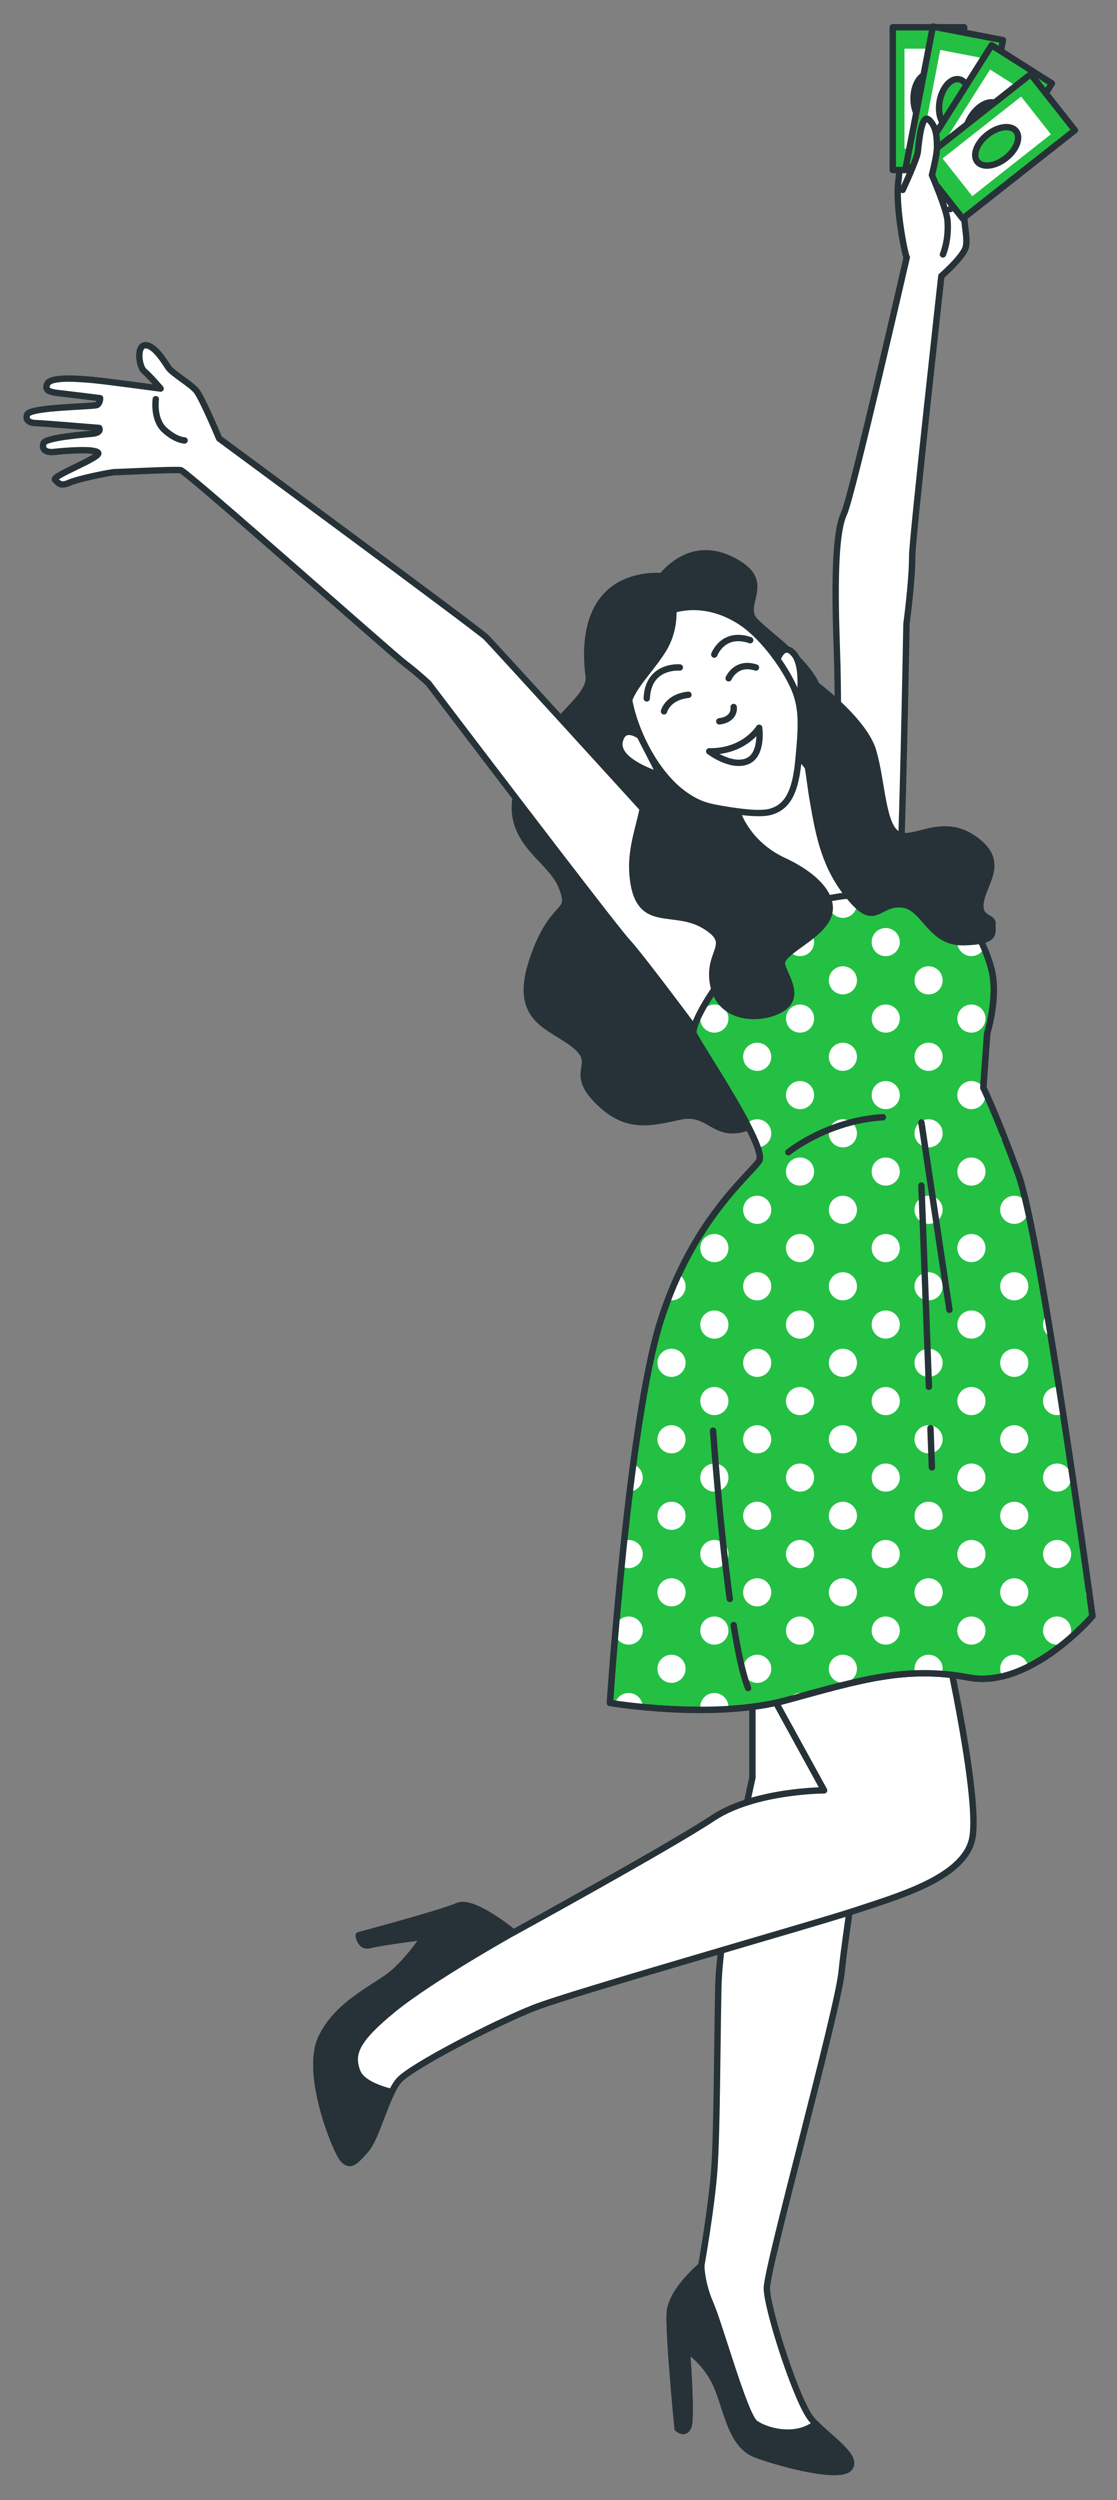 <?xml version="1.0" encoding="utf-8"?>
<svg xmlns="http://www.w3.org/2000/svg" fill="none" height="100%" overflow="visible" preserveAspectRatio="none" style="display: block;" viewBox="0 0 42 94" width="100%">
<rect x="0" y="0" width="42" height="94" fill="#808080" stroke="none"/>
<g id="Character_1">
<g id="Group">
<path d="M36.294 7.987C36.414 7.809 36.835 7.189 36.689 6.831C36.543 6.474 35.574 5.765 35.574 5.765C35.574 5.765 35.188 5.037 35.045 5.018C34.903 4.999 33.704 5.532 33.761 5.829C33.819 6.127 33.84 6.361 33.778 6.825C33.652 7.773 34.054 9.707 34.095 9.673C34.095 9.673 32.023 18.709 31.738 19.302C31.269 20.276 31.449 23.633 31.485 25.041C31.521 26.448 31.521 30.816 31.521 30.816C32.026 31.61 33.694 33.127 33.803 33.091C33.911 33.055 34.084 23.453 34.084 23.453C34.084 23.453 34.3 21.864 34.3 20.89C34.3 20.264 35.395 10.38 35.395 10.38C35.395 10.38 36.215 9.667 36.313 9.294C36.411 8.92 36.173 8.164 36.294 7.987Z" fill="white" id="Vector" stroke="#263238" stroke-linecap="round" stroke-linejoin="round" stroke-miterlimit="10" stroke-width="0.24"/>
<path d="M35.414 7.337C35.813 6.52 35.575 5.764 35.575 5.764" id="Vector_2" stroke="#263238" stroke-linecap="round" stroke-linejoin="round" stroke-miterlimit="10" stroke-width="0.24"/>
<path d="M36.319 6.346C36.319 6.346 36.328 7.362 35.73 7.862" id="Vector_3" stroke="#263238" stroke-linecap="round" stroke-linejoin="round" stroke-miterlimit="10" stroke-width="0.24"/>
<g id="Group_2">
<g id="Group_3">
<path d="M36.253 1.025H33.569V6.393H36.253V1.025Z" fill="#24C043" id="Vector_4" stroke="#263238" stroke-linecap="round" stroke-linejoin="round" stroke-miterlimit="10" stroke-width="0.24"/>
<path d="M35.814 1.83H34.009V5.59H35.814V1.83Z" fill="white" id="Vector_5"/>
<path d="M35.472 3.708C35.472 4.22 35.221 4.636 34.911 4.636C34.601 4.636 34.35 4.22 34.35 3.708C34.35 3.196 34.601 2.781 34.911 2.781C35.221 2.781 35.472 3.196 35.472 3.708Z" fill="#24C043" id="Vector_6" stroke="#263238" stroke-linecap="round" stroke-linejoin="round" stroke-miterlimit="10" stroke-width="0.24"/>
</g>
<g id="Group_4">
<path d="M37.712 1.508L35.077 1L34.062 6.271L36.697 6.778L37.712 1.508Z" fill="#24C043" id="Vector_7" stroke="#263238" stroke-linecap="round" stroke-linejoin="round" stroke-miterlimit="10" stroke-width="0.24"/>
<path d="M37.126 2.219L35.353 1.877L34.642 5.568L36.415 5.91L37.126 2.219Z" fill="white" id="Vector_8"/>
<path d="M36.438 3.997C36.341 4.5 36.016 4.86 35.712 4.802C35.407 4.743 35.239 4.288 35.336 3.785C35.433 3.282 35.758 2.922 36.062 2.981C36.367 3.04 36.535 3.495 36.438 3.997Z" fill="#24C043" id="Vector_9" stroke="#263238" stroke-linecap="round" stroke-linejoin="round" stroke-miterlimit="10" stroke-width="0.24"/>
</g>
<g id="Group_5">
<path d="M39.554 3.137L37.286 1.701L34.416 6.237L36.683 7.672L39.554 3.137Z" fill="#24C043" id="Vector_10" stroke="#263238" stroke-linecap="round" stroke-linejoin="round" stroke-miterlimit="10" stroke-width="0.24"/>
<path d="M38.752 3.581L37.227 2.615L35.216 5.792L36.742 6.757L38.752 3.581Z" fill="white" id="Vector_11"/>
<path d="M37.459 4.985C37.185 5.418 36.751 5.634 36.489 5.468C36.227 5.303 36.237 4.818 36.511 4.385C36.785 3.952 37.219 3.736 37.481 3.901C37.743 4.067 37.733 4.552 37.459 4.985Z" fill="#24C043" id="Vector_12" stroke="#263238" stroke-linecap="round" stroke-linejoin="round" stroke-miterlimit="10" stroke-width="0.24"/>
</g>
<g id="Group_6">
<path d="M40.416 4.897L38.755 2.789L34.538 6.111L36.2 8.219L40.416 4.897Z" fill="#24C043" id="Vector_13" stroke="#263238" stroke-linecap="round" stroke-linejoin="round" stroke-miterlimit="10" stroke-width="0.24"/>
<path d="M39.512 5.049L38.395 3.631L35.441 5.958L36.559 7.376L39.512 5.049Z" fill="white" id="Vector_14"/>
<path d="M37.823 5.944C37.421 6.261 36.94 6.32 36.748 6.077C36.556 5.833 36.726 5.379 37.129 5.062C37.531 4.745 38.012 4.686 38.204 4.929C38.396 5.173 38.226 5.627 37.823 5.944Z" fill="#24C043" id="Vector_15" stroke="#263238" stroke-linecap="round" stroke-linejoin="round" stroke-miterlimit="10" stroke-width="0.24"/>
</g>
</g>
<g id="Vector_16">
<path d="M33.941 7.141C33.941 7.141 34.471 6.006 34.509 5.721C34.547 5.436 34.633 4.226 34.934 4.507C35.234 4.789 35.223 5.215 35.232 5.506C35.242 5.797 35.041 6.583 35.041 6.583C35.041 6.583 35.588 7.843 35.626 8.283C35.664 8.723 35.601 9.198 35.455 9.565" fill="white"/>
<path d="M33.941 7.141C33.941 7.141 34.471 6.006 34.509 5.721C34.547 5.436 34.633 4.226 34.934 4.507C35.234 4.789 35.223 5.215 35.232 5.506C35.242 5.797 35.041 6.583 35.041 6.583C35.041 6.583 35.588 7.843 35.626 8.283C35.664 8.723 35.601 9.198 35.455 9.565" stroke="#263238" stroke-linecap="round" stroke-linejoin="round" stroke-miterlimit="10" stroke-width="0.24"/>
</g>
<path d="M24.886 21.662C24.886 21.662 23.649 21.538 22.845 22.343C22.041 23.147 22.01 24.477 22.134 25.404C22.257 26.332 20.402 27.105 19.567 29.332C18.732 31.559 20.649 32.177 21.113 33.322C21.577 34.466 20.803 33.786 20.03 36.074C19.257 38.363 20.68 38.548 21.608 39.291C22.535 40.033 21.36 40.25 22.443 41.363C23.525 42.476 24.422 42.229 25.566 41.981C26.711 41.734 26.834 42.847 28.133 42.383C29.432 41.919 29.958 41.363 30.051 40.219C30.143 39.074 26.927 29.982 26.803 29.487C26.68 28.992 29.463 28.869 30.02 28.59C30.576 28.312 31.009 27.26 30.824 26.147C30.638 25.034 28.946 23.935 28.39 23.348C27.833 22.76 28.968 21.972 27.824 21.23C26.68 20.487 25.659 20.765 24.886 21.662Z" fill="#263238" id="Vector_17" stroke="#263238" stroke-linecap="round" stroke-linejoin="round" stroke-miterlimit="10" stroke-width="0.24"/>
<g id="Group_7">
<path d="M24.411 30.672C24.411 30.672 18.564 24.247 18.275 23.958C17.986 23.67 8.241 16.487 8.241 16.487C8.241 16.487 7.591 14.935 7.374 14.682C7.158 14.429 6.472 14.032 6.328 13.816C6.183 13.599 5.858 13.058 5.533 12.986C5.108 12.891 5.209 13.78 5.425 13.96C5.642 14.141 6.039 14.61 6.039 14.61C6.039 14.61 3.909 14.321 3.476 14.285C3.043 14.249 1.924 14.14 1.78 14.429C1.635 14.718 1.96 14.754 2.285 14.79C2.61 14.826 3.765 14.971 3.765 14.971C3.765 14.971 3.765 15.151 3.657 15.224C3.548 15.296 1.13 15.296 1.022 15.585C0.913 15.873 1.238 15.909 1.383 15.909C1.527 15.909 3.729 16.09 3.729 16.09C3.729 16.09 3.837 16.27 3.476 16.306C3.115 16.343 1.708 16.451 1.635 16.667C1.563 16.884 1.708 17.028 2.032 16.992C2.357 16.956 3.584 16.848 3.693 17.028C3.801 17.209 1.924 17.895 2.068 18.039C2.213 18.183 2.285 18.292 2.61 18.147C2.935 18.003 4.162 17.75 4.342 17.75C4.523 17.75 6.58 17.642 6.797 17.678C7.013 17.714 14.774 24.608 15.207 24.933C15.64 25.258 16.109 25.691 16.109 25.691C16.109 25.691 23.04 34.823 23.581 35.401C24.122 35.978 26.685 39.443 26.685 39.443C26.685 39.443 27.335 37.35 28.346 36.231C29.356 35.112 30.584 34.318 32.929 34.318C35.276 34.318 35.637 34.318 35.637 34.318C35.637 34.318 32.136 31.394 31.45 30.311C30.764 29.228 29.825 28.182 29.825 28.182C29.825 28.182 28.634 30.492 24.411 30.672Z" fill="white" id="Vector_18" stroke="#263238" stroke-linecap="round" stroke-linejoin="round" stroke-miterlimit="10" stroke-width="0.24"/>
<path d="M5.858 15.008C5.858 15.008 5.75 15.766 6.183 16.163C6.616 16.56 6.941 16.56 6.941 16.56" id="Vector_19" stroke="#263238" stroke-linecap="round" stroke-linejoin="round" stroke-miterlimit="10" stroke-width="0.24"/>
</g>
<g id="Group_8">
<path d="M28.291 61.912V66.843C28.291 66.843 27.058 72.268 27.009 74.734C26.96 77.2 26.96 80.109 26.861 81.539C26.763 82.969 26.368 85.189 26.368 85.189C26.368 85.189 25.234 86.126 25.185 86.964C25.135 87.802 25.48 91.304 25.48 91.304C25.48 91.304 25.727 91.55 25.875 91.255C26.023 90.959 25.826 88.345 25.826 88.345C25.826 88.345 26.566 88.789 26.96 89.726C27.355 90.663 27.503 91.945 28.439 92.29C29.376 92.635 31.596 93.227 31.941 92.784C32.286 92.34 31.053 91.6 30.511 90.959C29.968 90.318 28.834 86.817 28.834 86.027C28.834 85.238 31.497 75.622 31.645 74.142C31.793 72.663 32.335 69.408 32.335 68.964C32.335 68.521 33.568 62.405 33.568 62.405C33.568 62.405 30.313 61.074 28.291 61.912Z" fill="white" id="Vector_20" stroke="#263238" stroke-linecap="round" stroke-linejoin="round" stroke-miterlimit="10" stroke-width="0.24"/>
<path d="M25.185 86.965C25.135 87.804 25.48 91.305 25.48 91.305C25.48 91.305 25.727 91.551 25.875 91.256C26.023 90.96 25.826 88.346 25.826 88.346C25.826 88.346 26.566 88.79 26.96 89.727C27.355 90.664 27.503 91.946 28.439 92.291C29.376 92.636 31.596 93.228 31.941 92.785C32.256 92.379 31.256 91.727 30.667 91.128C29.876 91.737 28.755 91.381 28.39 91.108C27.996 90.812 27.059 87.409 26.714 86.62C26.369 85.831 26.369 85.19 26.369 85.19C26.369 85.19 25.234 86.127 25.185 86.965Z" fill="#263238" id="Vector_21" stroke="#263238" stroke-linecap="round" stroke-linejoin="round" stroke-miterlimit="10" stroke-width="0.24"/>
</g>
<g id="Group_9">
<path d="M28.63 63.02L30.987 67.315C30.987 67.315 28.368 67.315 26.796 68.363C25.225 69.411 19.305 72.659 19.305 72.659C19.305 72.659 17.786 71.401 17.209 71.664C16.633 71.926 13.49 72.764 13.49 72.764C13.49 72.764 13.542 73.235 13.909 73.13C14.276 73.026 15.952 72.816 15.952 72.816C15.952 72.816 15.48 73.549 14.852 74.126C14.223 74.702 12.704 75.278 12.075 76.641C11.447 78.002 12.652 80.936 12.913 81.198C13.175 81.46 13.332 81.303 13.752 80.831C14.171 80.36 14.537 78.736 15.009 78.212C15.481 77.688 18.624 76.064 20.091 75.488C21.558 74.912 30.62 72.344 32.192 71.82C33.764 71.297 36.173 70.616 36.54 69.201C36.907 67.787 35.545 61.762 35.545 61.762C35.545 61.762 30.987 61.448 28.63 63.02Z" fill="white" id="Vector_22" stroke="#263238" stroke-linecap="round" stroke-linejoin="round" stroke-miterlimit="10" stroke-width="0.24"/>
<path d="M17.208 71.663C16.632 71.925 13.489 72.763 13.489 72.763C13.489 72.763 13.541 73.235 13.908 73.13C14.274 73.025 15.951 72.815 15.951 72.815C15.951 72.815 15.479 73.549 14.851 74.125C14.222 74.701 12.703 75.278 12.074 76.64C11.445 78.002 12.65 80.936 12.912 81.197C13.174 81.459 13.331 81.302 13.75 80.831C14.083 80.457 14.382 79.359 14.727 78.659C14.225 78.531 13.589 78.295 13.436 77.897C13.174 77.216 13.384 76.692 14.798 75.539C16.213 74.387 19.303 72.658 19.303 72.658C19.303 72.658 17.784 71.401 17.208 71.663Z" fill="#263238" id="Vector_23" stroke="#263238" stroke-linecap="round" stroke-linejoin="round" stroke-miterlimit="10" stroke-width="0.24"/>
</g>
<path d="M36.385 34.52C36.385 34.52 36.092 33.604 34.479 33.64C32.867 33.677 31.51 33.42 29.788 34.263C28.065 35.106 25.866 38.405 26.086 38.882C26.306 39.358 28.872 43.134 28.542 43.647C28.212 44.16 26.049 45.846 24.84 49.658C23.63 53.47 22.934 64.026 22.934 64.026C22.934 64.026 26.819 64.686 29.605 63.916C32.39 63.147 34.113 62.633 36.422 63.073C38.731 63.513 41.077 60.764 41.077 60.764C41.077 60.764 39.135 46.469 38.292 44.16C37.449 41.85 36.972 40.898 36.972 40.898L37.119 38.845C37.119 38.845 37.559 37.452 37.266 36.389C36.972 35.326 36.385 34.52 36.385 34.52Z" fill="#24C043" id="Vector_24" stroke="#263238" stroke-linecap="round" stroke-linejoin="round" stroke-miterlimit="10" stroke-width="0.24"/>
<g id="Group_10">
<path d="M30.082 55.026C29.79 55.026 29.553 55.262 29.553 55.555C29.553 55.847 29.79 56.084 30.082 56.084C30.375 56.084 30.611 55.847 30.611 55.555C30.611 55.262 30.375 55.026 30.082 55.026Z" fill="white" id="Vector_25"/>
<path d="M31.693 40.263C31.986 40.263 32.222 40.026 32.222 39.734C32.222 39.442 31.986 39.205 31.693 39.205C31.401 39.205 31.164 39.442 31.164 39.734C31.164 40.026 31.401 40.263 31.693 40.263Z" fill="white" id="Vector_26"/>
<path d="M28.471 50.711C28.178 50.711 27.942 50.948 27.942 51.24C27.942 51.533 28.178 51.77 28.471 51.77C28.763 51.77 29 51.533 29 51.24C29 50.948 28.763 50.711 28.471 50.711Z" fill="white" id="Vector_27"/>
<path d="M30.082 60.777C29.79 60.777 29.553 61.014 29.553 61.307C29.553 61.599 29.79 61.836 30.082 61.836C30.375 61.836 30.611 61.599 30.611 61.307C30.611 61.014 30.375 60.777 30.082 60.777Z" fill="white" id="Vector_28"/>
<path d="M31.693 42.082C31.401 42.082 31.163 42.319 31.163 42.611C31.163 42.903 31.4 43.14 31.693 43.14C31.985 43.14 32.222 42.904 32.222 42.611C32.222 42.319 31.985 42.082 31.693 42.082Z" fill="white" id="Vector_29"/>
<path d="M31.693 37.388C31.986 37.388 32.222 37.151 32.222 36.859C32.222 36.567 31.986 36.33 31.693 36.33C31.401 36.33 31.164 36.567 31.164 36.859C31.164 37.151 31.401 37.388 31.693 37.388Z" fill="white" id="Vector_30"/>
<path d="M31.693 54.644C31.986 54.644 32.222 54.407 32.222 54.115C32.222 53.823 31.986 53.586 31.693 53.586C31.401 53.586 31.164 53.823 31.164 54.115C31.164 54.407 31.401 54.644 31.693 54.644Z" fill="white" id="Vector_31"/>
<path d="M31.693 46.017C31.986 46.017 32.222 45.781 32.222 45.488C32.222 45.196 31.986 44.959 31.693 44.959C31.401 44.959 31.164 45.196 31.164 45.488C31.164 45.781 31.401 46.017 31.693 46.017Z" fill="white" id="Vector_32"/>
<path d="M31.693 57.521C31.986 57.521 32.222 57.285 32.222 56.992C32.222 56.7 31.986 56.463 31.693 56.463C31.401 56.463 31.164 56.7 31.164 56.992C31.164 57.285 31.401 57.521 31.693 57.521Z" fill="white" id="Vector_33"/>
<path d="M31.693 48.892C31.986 48.892 32.222 48.655 32.222 48.363C32.222 48.071 31.986 47.834 31.693 47.834C31.401 47.834 31.164 48.071 31.164 48.363C31.164 48.655 31.401 48.892 31.693 48.892Z" fill="white" id="Vector_34"/>
<path d="M31.693 51.769C31.986 51.769 32.222 51.532 32.222 51.24C32.222 50.948 31.986 50.711 31.693 50.711C31.401 50.711 31.164 50.948 31.164 51.24C31.164 51.532 31.401 51.769 31.693 51.769Z" fill="white" id="Vector_35"/>
<path d="M30.082 52.149C29.79 52.149 29.553 52.386 29.553 52.678C29.553 52.97 29.79 53.207 30.082 53.207C30.375 53.207 30.611 52.97 30.611 52.678C30.611 52.386 30.375 52.149 30.082 52.149Z" fill="white" id="Vector_36"/>
<path d="M28.471 59.34C28.178 59.34 27.942 59.577 27.942 59.869C27.942 60.162 28.178 60.398 28.471 60.398C28.763 60.398 29 60.162 29 59.869C29 59.577 28.763 59.34 28.471 59.34Z" fill="white" id="Vector_37"/>
<path d="M31.693 63.273C31.986 63.273 32.222 63.036 32.222 62.744C32.222 62.452 31.986 62.215 31.693 62.215C31.401 62.215 31.164 62.452 31.164 62.744C31.164 63.036 31.401 63.273 31.693 63.273Z" fill="white" id="Vector_38"/>
<path d="M30.082 34.891C29.79 34.891 29.553 35.127 29.553 35.42C29.553 35.712 29.79 35.949 30.082 35.949C30.375 35.949 30.611 35.712 30.611 35.42C30.611 35.127 30.375 34.891 30.082 34.891Z" fill="white" id="Vector_39"/>
<path d="M28.471 56.463C28.179 56.463 27.942 56.7 27.942 56.992C27.942 57.285 28.179 57.522 28.471 57.522C28.763 57.522 29 57.285 29 56.992C29 56.7 28.763 56.463 28.471 56.463Z" fill="white" id="Vector_40"/>
<path d="M28.471 53.586C28.178 53.586 27.942 53.823 27.942 54.115C27.942 54.408 28.178 54.645 28.471 54.645C28.763 54.645 29 54.408 29 54.115C29 53.823 28.763 53.586 28.471 53.586Z" fill="white" id="Vector_41"/>
<path d="M28.471 62.215C28.178 62.215 27.942 62.452 27.942 62.744C27.942 63.037 28.178 63.274 28.471 63.274C28.763 63.274 29 63.037 29 62.744C29 62.452 28.763 62.215 28.471 62.215Z" fill="white" id="Vector_42"/>
<path d="M30.082 46.396C29.79 46.396 29.553 46.633 29.553 46.926C29.553 47.218 29.79 47.455 30.082 47.455C30.375 47.455 30.611 47.218 30.611 46.926C30.611 46.633 30.375 46.396 30.082 46.396Z" fill="white" id="Vector_43"/>
<path d="M30.082 49.273C29.79 49.273 29.553 49.51 29.553 49.803C29.553 50.095 29.79 50.332 30.082 50.332C30.375 50.332 30.611 50.095 30.611 49.803C30.611 49.51 30.375 49.273 30.082 49.273Z" fill="white" id="Vector_44"/>
<path d="M30.082 40.645C29.79 40.645 29.553 40.882 29.553 41.174C29.553 41.466 29.79 41.703 30.082 41.703C30.375 41.703 30.611 41.466 30.611 41.174C30.611 40.882 30.375 40.645 30.082 40.645Z" fill="white" id="Vector_45"/>
<path d="M30.082 43.52C29.79 43.52 29.553 43.756 29.553 44.049C29.553 44.342 29.79 44.578 30.082 44.578C30.375 44.578 30.611 44.342 30.611 44.049C30.611 43.756 30.375 43.52 30.082 43.52Z" fill="white" id="Vector_46"/>
<path d="M30.082 37.768C29.79 37.768 29.553 38.005 29.553 38.297C29.553 38.589 29.79 38.826 30.082 38.826C30.375 38.826 30.611 38.589 30.611 38.297C30.611 38.005 30.375 37.768 30.082 37.768Z" fill="white" id="Vector_47"/>
<path d="M30.082 57.9C29.79 57.9 29.553 58.137 29.553 58.43C29.553 58.722 29.79 58.959 30.082 58.959C30.375 58.959 30.611 58.722 30.611 58.43C30.611 58.137 30.375 57.9 30.082 57.9Z" fill="white" id="Vector_48"/>
<path d="M25.249 51.769C25.541 51.769 25.778 51.532 25.778 51.24C25.778 50.948 25.541 50.711 25.249 50.711C24.957 50.711 24.72 50.948 24.72 51.24C24.72 51.532 24.957 51.769 25.249 51.769Z" fill="white" id="Vector_49"/>
<path d="M23.639 61.836C23.931 61.836 24.168 61.599 24.168 61.307C24.168 61.014 23.931 60.777 23.639 60.777C23.431 60.777 23.254 60.898 23.167 61.071C23.156 61.203 23.145 61.332 23.134 61.457C23.199 61.676 23.399 61.836 23.639 61.836Z" fill="white" id="Vector_50"/>
<path d="M24.168 52.677C24.168 52.677 24.168 52.676 24.168 52.676C24.159 52.729 24.15 52.783 24.141 52.836C24.157 52.786 24.168 52.733 24.168 52.677Z" fill="white" id="Vector_51"/>
<path d="M25.249 54.644C25.541 54.644 25.778 54.407 25.778 54.115C25.778 53.823 25.541 53.586 25.249 53.586C24.957 53.586 24.72 53.823 24.72 54.115C24.72 54.407 24.957 54.644 25.249 54.644Z" fill="white" id="Vector_52"/>
<path d="M24.168 58.43C24.168 58.137 23.931 57.9 23.638 57.9C23.579 57.9 23.523 57.912 23.47 57.93C23.435 58.254 23.402 58.572 23.371 58.884C23.45 58.931 23.54 58.959 23.638 58.959C23.93 58.959 24.168 58.722 24.168 58.43Z" fill="white" id="Vector_53"/>
<path d="M24.168 55.554C24.168 55.323 24.019 55.129 23.812 55.056C23.767 55.396 23.724 55.737 23.682 56.079C23.953 56.057 24.168 55.832 24.168 55.554Z" fill="white" id="Vector_54"/>
<path d="M25.249 57.521C25.541 57.521 25.778 57.285 25.778 56.992C25.778 56.7 25.541 56.463 25.249 56.463C24.957 56.463 24.72 56.7 24.72 56.992C24.72 57.285 24.957 57.521 25.249 57.521Z" fill="white" id="Vector_55"/>
<path d="M25.25 48.894C25.542 48.894 25.779 48.657 25.779 48.364C25.779 48.172 25.675 48.005 25.521 47.912C25.381 48.215 25.244 48.534 25.115 48.874C25.159 48.886 25.203 48.894 25.25 48.894Z" fill="white" id="Vector_56"/>
<path d="M25.249 63.273C25.541 63.273 25.778 63.036 25.778 62.744C25.778 62.452 25.541 62.215 25.249 62.215C24.957 62.215 24.72 62.452 24.72 62.744C24.72 63.036 24.957 63.273 25.249 63.273Z" fill="white" id="Vector_57"/>
<path d="M26.86 63.654C26.568 63.654 26.331 63.891 26.331 64.184C26.331 64.22 26.335 64.256 26.342 64.29C26.681 64.29 27.031 64.281 27.382 64.259C27.386 64.234 27.39 64.21 27.39 64.184C27.39 63.892 27.153 63.654 26.86 63.654Z" fill="white" id="Vector_58"/>
<path d="M23.638 63.654C23.39 63.654 23.183 63.826 23.126 64.057C23.333 64.087 23.698 64.136 24.167 64.182C24.166 63.89 23.93 63.654 23.638 63.654Z" fill="white" id="Vector_59"/>
<path d="M25.249 60.398C25.541 60.398 25.778 60.161 25.778 59.869C25.778 59.577 25.541 59.34 25.249 59.34C24.957 59.34 24.72 59.577 24.72 59.869C24.72 60.161 24.957 60.398 25.249 60.398Z" fill="white" id="Vector_60"/>
<path d="M33.304 41.703C33.596 41.703 33.833 41.466 33.833 41.174C33.833 40.882 33.596 40.645 33.304 40.645C33.011 40.645 32.775 40.882 32.775 41.174C32.775 41.466 33.011 41.703 33.304 41.703Z" fill="white" id="Vector_61"/>
<path d="M31.693 60.398C31.986 60.398 32.222 60.161 32.222 59.869C32.222 59.577 31.986 59.34 31.693 59.34C31.401 59.34 31.164 59.577 31.164 59.869C31.164 60.161 31.401 60.398 31.693 60.398Z" fill="white" id="Vector_62"/>
<path d="M33.304 44.578C33.596 44.578 33.833 44.341 33.833 44.049C33.833 43.757 33.596 43.52 33.304 43.52C33.011 43.52 32.775 43.757 32.775 44.049C32.775 44.341 33.011 44.578 33.304 44.578Z" fill="white" id="Vector_63"/>
<path d="M33.304 47.455C33.596 47.455 33.833 47.218 33.833 46.926C33.833 46.634 33.596 46.397 33.304 46.397C33.011 46.397 32.775 46.634 32.775 46.926C32.775 47.218 33.011 47.455 33.304 47.455Z" fill="white" id="Vector_64"/>
<path d="M33.304 37.768C33.012 37.768 32.775 38.005 32.775 38.297C32.775 38.589 33.012 38.826 33.304 38.826C33.597 38.826 33.834 38.589 33.834 38.297C33.834 38.005 33.596 37.768 33.304 37.768Z" fill="white" id="Vector_65"/>
<path d="M31.693 34.511C31.985 34.511 32.222 34.274 32.222 33.982C32.222 33.858 32.177 33.745 32.105 33.654C31.809 33.675 31.511 33.712 31.205 33.776C31.178 33.839 31.163 33.909 31.163 33.982C31.163 34.274 31.4 34.511 31.693 34.511Z" fill="white" id="Vector_66"/>
<path d="M33.304 35.95C33.596 35.95 33.833 35.712 33.833 35.42C33.833 35.128 33.596 34.891 33.304 34.891C33.011 34.891 32.775 35.128 32.775 35.42C32.775 35.712 33.011 35.95 33.304 35.95Z" fill="white" id="Vector_67"/>
<path d="M33.304 61.836C33.596 61.836 33.834 61.599 33.834 61.307C33.834 61.014 33.596 60.777 33.304 60.777C33.012 60.777 32.775 61.014 32.775 61.307C32.775 61.599 33.012 61.836 33.304 61.836Z" fill="white" id="Vector_68"/>
<path d="M33.304 58.959C33.596 58.959 33.833 58.722 33.833 58.43C33.833 58.138 33.596 57.9 33.304 57.9C33.011 57.9 32.775 58.138 32.775 58.43C32.775 58.722 33.011 58.959 33.304 58.959Z" fill="white" id="Vector_69"/>
<path d="M33.304 53.208C33.596 53.208 33.834 52.971 33.834 52.678C33.834 52.386 33.596 52.149 33.304 52.149C33.012 52.149 32.775 52.386 32.775 52.678C32.775 52.971 33.012 53.208 33.304 53.208Z" fill="white" id="Vector_70"/>
<path d="M33.304 56.084C33.596 56.084 33.833 55.847 33.833 55.555C33.833 55.263 33.596 55.026 33.304 55.026C33.011 55.026 32.775 55.263 32.775 55.555C32.775 55.847 33.011 56.084 33.304 56.084Z" fill="white" id="Vector_71"/>
<path d="M33.304 49.272C33.012 49.272 32.775 49.508 32.775 49.801C32.775 50.093 33.011 50.33 33.304 50.33C33.596 50.33 33.833 50.093 33.833 49.801C33.833 49.508 33.596 49.272 33.304 49.272Z" fill="white" id="Vector_72"/>
<path d="M27.39 38.297C27.39 38.005 27.153 37.768 26.86 37.768C26.568 37.768 26.331 38.005 26.331 38.297C26.331 38.589 26.568 38.826 26.86 38.826C27.153 38.826 27.39 38.589 27.39 38.297Z" fill="white" id="Vector_73"/>
<path d="M36.526 38.826C36.818 38.826 37.055 38.589 37.055 38.297C37.055 38.005 36.818 37.768 36.526 37.768C36.233 37.768 35.996 38.005 35.996 38.297C35.996 38.589 36.233 38.826 36.526 38.826Z" fill="white" id="Vector_74"/>
<path d="M36.525 44.578C36.818 44.578 37.055 44.341 37.055 44.049C37.055 43.757 36.818 43.52 36.525 43.52C36.233 43.52 35.996 43.757 35.996 44.049C35.996 44.341 36.233 44.578 36.525 44.578Z" fill="white" id="Vector_75"/>
<path d="M36.526 34.891C36.233 34.891 35.996 35.127 35.996 35.42C35.996 35.712 36.233 35.949 36.526 35.949C36.737 35.949 36.919 35.824 37.003 35.645C36.875 35.346 36.74 35.093 36.629 34.901C36.596 34.894 36.561 34.891 36.526 34.891Z" fill="white" id="Vector_76"/>
<path d="M36.526 47.455C36.818 47.455 37.055 47.218 37.055 46.926C37.055 46.633 36.818 46.396 36.526 46.396C36.233 46.396 35.996 46.633 35.996 46.926C35.996 47.218 36.233 47.455 36.526 47.455Z" fill="white" id="Vector_77"/>
<path d="M28.471 47.834C28.178 47.834 27.942 48.071 27.942 48.363C27.942 48.656 28.178 48.893 28.471 48.893C28.763 48.893 29 48.656 29 48.363C29 48.071 28.763 47.834 28.471 47.834Z" fill="white" id="Vector_78"/>
<path d="M34.915 56.463C34.623 56.463 34.386 56.7 34.386 56.992C34.386 57.285 34.623 57.522 34.915 57.522C35.208 57.522 35.444 57.285 35.444 56.992C35.444 56.7 35.208 56.463 34.915 56.463Z" fill="white" id="Vector_79"/>
<path d="M36.526 49.272C36.233 49.272 35.996 49.508 35.996 49.801C35.996 50.093 36.233 50.33 36.526 50.33C36.818 50.33 37.055 50.093 37.055 49.801C37.055 49.508 36.818 49.272 36.526 49.272Z" fill="white" id="Vector_80"/>
<path d="M36.526 61.836C36.818 61.836 37.055 61.599 37.055 61.307C37.055 61.014 36.818 60.778 36.526 60.778C36.233 60.778 35.996 61.014 35.996 61.307C35.996 61.599 36.233 61.836 36.526 61.836Z" fill="white" id="Vector_81"/>
<path d="M36.525 58.959C36.818 58.959 37.055 58.722 37.055 58.43C37.055 58.137 36.818 57.9 36.525 57.9C36.233 57.9 35.996 58.137 35.996 58.43C35.996 58.722 36.233 58.959 36.525 58.959Z" fill="white" id="Vector_82"/>
<path d="M36.525 53.207C36.818 53.207 37.055 52.97 37.055 52.678C37.055 52.385 36.818 52.148 36.525 52.148C36.233 52.148 35.996 52.385 35.996 52.678C35.996 52.97 36.233 53.207 36.525 53.207Z" fill="white" id="Vector_83"/>
<path d="M34.915 59.34C34.623 59.34 34.386 59.577 34.386 59.869C34.386 60.162 34.623 60.398 34.915 60.398C35.208 60.398 35.444 60.162 35.444 59.869C35.445 59.577 35.208 59.34 34.915 59.34Z" fill="white" id="Vector_84"/>
<path d="M36.525 56.084C36.818 56.084 37.055 55.847 37.055 55.555C37.055 55.262 36.818 55.026 36.525 55.026C36.233 55.026 35.996 55.262 35.996 55.555C35.996 55.847 36.233 56.084 36.525 56.084Z" fill="white" id="Vector_85"/>
<path d="M39.748 52.149C39.456 52.149 39.219 52.386 39.219 52.678C39.219 52.97 39.456 53.207 39.748 53.207C39.83 53.207 39.906 53.187 39.975 53.154C39.925 52.822 39.873 52.489 39.821 52.156C39.797 52.153 39.773 52.149 39.748 52.149Z" fill="white" id="Vector_86"/>
<path d="M34.915 36.33C34.623 36.33 34.386 36.567 34.386 36.859C34.386 37.152 34.623 37.389 34.915 37.389C35.208 37.389 35.444 37.152 35.444 36.859C35.445 36.567 35.208 36.33 34.915 36.33Z" fill="white" id="Vector_87"/>
<path d="M38.137 62.215C37.845 62.215 37.608 62.452 37.608 62.744C37.608 62.849 37.639 62.945 37.691 63.027C38.025 62.947 38.35 62.821 38.658 62.668C38.621 62.412 38.403 62.215 38.137 62.215Z" fill="white" id="Vector_88"/>
<path d="M39.748 55.026C39.456 55.026 39.219 55.262 39.219 55.555C39.219 55.847 39.456 56.084 39.748 56.084C40.041 56.084 40.277 55.847 40.277 55.555C40.277 55.262 40.041 55.026 39.748 55.026Z" fill="white" id="Vector_89"/>
<path d="M41.009 60.264C40.984 60.081 40.952 59.851 40.915 59.582C40.861 59.665 40.829 59.763 40.829 59.869C40.829 60.027 40.9 60.167 41.009 60.264Z" fill="white" id="Vector_90"/>
<path d="M36.973 40.894C36.88 40.745 36.715 40.645 36.526 40.645C36.233 40.645 35.996 40.882 35.996 41.174C35.996 41.466 36.233 41.703 36.526 41.703C36.818 41.703 37.055 41.466 37.055 41.174C37.055 41.117 37.044 41.063 37.027 41.011C36.992 40.936 36.973 40.899 36.973 40.899L36.973 40.894Z" fill="white" id="Vector_91"/>
<path d="M34.915 44.957C34.623 44.957 34.386 45.194 34.386 45.486C34.386 45.779 34.623 46.016 34.915 46.016C35.208 46.016 35.444 45.779 35.444 45.486C35.445 45.194 35.208 44.957 34.915 44.957Z" fill="white" id="Vector_92"/>
<path d="M34.915 39.205C34.623 39.205 34.386 39.442 34.386 39.734C34.386 40.026 34.623 40.264 34.915 40.264C35.208 40.264 35.444 40.027 35.444 39.734C35.445 39.442 35.208 39.205 34.915 39.205Z" fill="white" id="Vector_93"/>
<path d="M34.915 47.834C34.623 47.834 34.386 48.071 34.386 48.363C34.386 48.656 34.623 48.893 34.915 48.893C35.208 48.893 35.444 48.656 35.444 48.363C35.445 48.071 35.208 47.834 34.915 47.834Z" fill="white" id="Vector_94"/>
<path d="M34.915 50.711C34.623 50.711 34.386 50.948 34.386 51.24C34.386 51.533 34.623 51.77 34.915 51.77C35.208 51.77 35.444 51.533 35.444 51.24C35.445 50.948 35.208 50.711 34.915 50.711Z" fill="white" id="Vector_95"/>
<path d="M34.915 42.082C34.623 42.082 34.386 42.319 34.386 42.611C34.386 42.904 34.623 43.141 34.915 43.141C35.208 43.141 35.444 42.904 35.444 42.611C35.445 42.319 35.208 42.082 34.915 42.082Z" fill="white" id="Vector_96"/>
<path d="M34.915 53.586C34.623 53.586 34.386 53.823 34.386 54.115C34.386 54.408 34.623 54.645 34.915 54.645C35.208 54.645 35.444 54.408 35.444 54.115C35.444 53.823 35.208 53.586 34.915 53.586Z" fill="white" id="Vector_97"/>
<path d="M34.386 33.983C34.386 34.275 34.623 34.512 34.915 34.512C35.208 34.512 35.444 34.275 35.444 33.983C35.444 33.896 35.421 33.815 35.385 33.743C35.15 33.677 34.864 33.636 34.514 33.641C34.435 33.733 34.386 33.852 34.386 33.983Z" fill="white" id="Vector_98"/>
<path d="M26.86 47.455C27.153 47.455 27.39 47.218 27.39 46.926C27.39 46.633 27.153 46.396 26.86 46.396C26.568 46.396 26.331 46.633 26.331 46.926C26.331 47.218 26.568 47.455 26.86 47.455Z" fill="white" id="Vector_99"/>
<path d="M26.86 56.084C27.153 56.084 27.39 55.847 27.39 55.555C27.39 55.262 27.153 55.026 26.86 55.026C26.568 55.026 26.331 55.262 26.331 55.555C26.331 55.847 26.568 56.084 26.86 56.084Z" fill="white" id="Vector_100"/>
<path d="M26.86 58.959C27.153 58.959 27.39 58.722 27.39 58.43C27.39 58.137 27.153 57.9 26.86 57.9C26.568 57.9 26.331 58.137 26.331 58.43C26.331 58.722 26.568 58.959 26.86 58.959Z" fill="white" id="Vector_101"/>
<path d="M26.86 53.207C27.153 53.207 27.39 52.97 27.39 52.678C27.39 52.385 27.153 52.148 26.86 52.148C26.568 52.148 26.331 52.385 26.331 52.678C26.331 52.97 26.568 53.207 26.86 53.207Z" fill="white" id="Vector_102"/>
<path d="M26.86 49.273C26.568 49.273 26.331 49.51 26.331 49.803C26.331 50.095 26.568 50.332 26.86 50.332C27.153 50.332 27.39 50.095 27.39 49.803C27.39 49.51 27.153 49.273 26.86 49.273Z" fill="white" id="Vector_103"/>
<path d="M26.86 61.836C27.153 61.836 27.39 61.599 27.39 61.307C27.39 61.014 27.153 60.777 26.86 60.777C26.568 60.777 26.331 61.014 26.331 61.307C26.331 61.599 26.568 61.836 26.86 61.836Z" fill="white" id="Vector_104"/>
<path d="M28.471 36.33C28.178 36.33 27.942 36.567 27.942 36.859C27.942 37.152 28.178 37.389 28.471 37.389C28.763 37.389 29 37.152 29 36.859C29 36.567 28.763 36.33 28.471 36.33Z" fill="white" id="Vector_105"/>
<path d="M28.47 42.082C28.316 42.082 28.179 42.149 28.082 42.254C28.258 42.591 28.401 42.896 28.486 43.139C28.771 43.131 29 42.898 29 42.611C29 42.319 28.763 42.082 28.47 42.082Z" fill="white" id="Vector_106"/>
<path d="M37.886 43.074C37.797 42.843 37.714 42.633 37.638 42.441C37.62 42.495 37.608 42.551 37.608 42.611C37.608 42.812 37.721 42.985 37.886 43.074Z" fill="white" id="Vector_107"/>
<path d="M28.471 39.205C28.178 39.205 27.942 39.442 27.942 39.734C27.942 40.026 28.178 40.264 28.471 40.264C28.763 40.264 29 40.027 29 39.734C29 39.442 28.763 39.205 28.471 39.205Z" fill="white" id="Vector_108"/>
<path d="M27.305 40.888C27.302 40.883 27.3 40.879 27.297 40.875C27.299 40.879 27.302 40.883 27.305 40.888Z" fill="white" id="Vector_109"/>
<path d="M28.471 44.957C28.178 44.957 27.942 45.194 27.942 45.486C27.942 45.779 28.178 46.016 28.471 46.016C28.763 46.016 29 45.779 29 45.486C29 45.194 28.763 44.957 28.471 44.957Z" fill="white" id="Vector_110"/>
<path d="M38.137 54.644C38.429 54.644 38.666 54.407 38.666 54.115C38.666 53.823 38.429 53.586 38.137 53.586C37.844 53.586 37.608 53.823 37.608 54.115C37.608 54.407 37.844 54.644 38.137 54.644Z" fill="white" id="Vector_111"/>
<path d="M38.137 51.769C38.429 51.769 38.666 51.532 38.666 51.24C38.666 50.948 38.429 50.711 38.137 50.711C37.844 50.711 37.608 50.948 37.608 51.24C37.608 51.532 37.844 51.769 38.137 51.769Z" fill="white" id="Vector_112"/>
<path d="M38.137 48.892C38.429 48.892 38.666 48.655 38.666 48.363C38.666 48.071 38.429 47.834 38.137 47.834C37.844 47.834 37.608 48.071 37.608 48.363C37.608 48.655 37.844 48.892 38.137 48.892Z" fill="white" id="Vector_113"/>
<path d="M38.137 44.957C37.845 44.957 37.608 45.194 37.608 45.486C37.608 45.779 37.844 46.016 38.137 46.016C38.405 46.016 38.624 45.816 38.659 45.557C38.631 45.429 38.604 45.309 38.577 45.193C38.483 45.051 38.321 44.957 38.137 44.957Z" fill="white" id="Vector_114"/>
<path d="M38.137 60.398C38.429 60.398 38.666 60.161 38.666 59.869C38.666 59.577 38.429 59.34 38.137 59.34C37.844 59.34 37.608 59.577 37.608 59.869C37.608 60.161 37.844 60.398 38.137 60.398Z" fill="white" id="Vector_115"/>
<path d="M34.915 62.215C34.623 62.215 34.386 62.452 34.386 62.744C34.386 62.805 34.398 62.863 34.417 62.918C34.743 62.905 35.071 62.913 35.407 62.938C35.43 62.878 35.444 62.813 35.444 62.744C35.445 62.452 35.208 62.215 34.915 62.215Z" fill="white" id="Vector_116"/>
<path d="M39.219 49.802C39.219 50.013 39.342 50.193 39.52 50.278C39.473 49.99 39.426 49.704 39.379 49.424C39.28 49.52 39.219 49.654 39.219 49.802Z" fill="white" id="Vector_117"/>
<path d="M29.631 63.91C29.872 63.843 30.102 63.78 30.328 63.718C30.254 63.678 30.171 63.654 30.082 63.654C29.89 63.654 29.724 63.757 29.631 63.91Z" fill="white" id="Vector_118"/>
<path d="M38.137 57.521C38.429 57.521 38.666 57.285 38.666 56.992C38.666 56.7 38.429 56.463 38.137 56.463C37.844 56.463 37.608 56.7 37.608 56.992C37.608 57.285 37.844 57.521 38.137 57.521Z" fill="white" id="Vector_119"/>
<path d="M39.748 57.9C39.456 57.9 39.219 58.137 39.219 58.43C39.219 58.722 39.456 58.959 39.748 58.959C40.041 58.959 40.277 58.722 40.277 58.43C40.277 58.137 40.041 57.9 39.748 57.9Z" fill="white" id="Vector_120"/>
<path d="M39.748 60.777C39.456 60.777 39.219 61.014 39.219 61.307C39.219 61.599 39.456 61.836 39.748 61.836C40.041 61.836 40.277 61.599 40.277 61.307C40.277 61.014 40.041 60.777 39.748 60.777Z" fill="white" id="Vector_121"/>
</g>
<path d="M36.385 34.52C36.385 34.52 36.092 33.604 34.479 33.64C32.867 33.677 31.51 33.42 29.788 34.263C28.065 35.106 25.866 38.405 26.086 38.882C26.306 39.358 28.872 43.134 28.542 43.647C28.212 44.16 26.049 45.846 24.84 49.658C23.63 53.47 22.934 64.026 22.934 64.026C22.934 64.026 26.819 64.686 29.605 63.916C32.39 63.147 34.113 62.633 36.422 63.073C38.731 63.513 41.077 60.764 41.077 60.764C41.077 60.764 39.135 46.469 38.292 44.16C37.449 41.85 36.972 40.898 36.972 40.898L37.119 38.845C37.119 38.845 37.559 37.452 37.266 36.389C36.972 35.326 36.385 34.52 36.385 34.52Z" id="Vector_122" stroke="#263238" stroke-linecap="round" stroke-linejoin="round" stroke-miterlimit="10" stroke-width="0.24"/>
<g id="Vector_123">
<path d="M30.639 25.715C30.639 25.715 30.735 25.785 30.887 25.907C31.404 26.324 32.572 27.343 32.835 28.251C33.175 29.426 33.175 31.065 33.763 31.374C34.35 31.684 35.402 30.694 36.608 31.529C37.814 32.364 37.041 33.106 36.886 33.849C36.732 34.591 37.35 34.436 37.319 34.745C37.288 35.055 37.536 35.395 36.237 35.426C34.938 35.457 34.783 34.065 33.886 34.003C32.989 33.941 32.927 34.9 31.968 33.756C31.01 32.611 30.793 31.405 30.577 30.168C30.36 28.931 30.453 28.684 30.082 28.22C29.711 27.756 29.433 26.086 29.896 25.838" fill="#263238"/>
<path d="M30.639 25.715C30.639 25.715 30.735 25.785 30.887 25.907C31.404 26.324 32.572 27.343 32.835 28.251C33.175 29.426 33.175 31.065 33.763 31.374C34.35 31.684 35.402 30.694 36.608 31.529C37.814 32.364 37.041 33.106 36.886 33.849C36.732 34.591 37.35 34.436 37.319 34.745C37.288 35.055 37.536 35.395 36.237 35.426C34.938 35.457 34.783 34.065 33.886 34.003C32.989 33.941 32.927 34.9 31.968 33.756C31.01 32.611 30.793 31.405 30.577 30.168C30.36 28.931 30.453 28.684 30.082 28.22C29.711 27.756 29.433 26.086 29.896 25.838" stroke="#263238" stroke-linecap="round" stroke-linejoin="round" stroke-miterlimit="10" stroke-width="0.24"/>
</g>
<path d="M27.586 61.1C27.747 62.109 27.93 62.969 28.129 63.467" id="Vector_124" stroke="#263238" stroke-linecap="round" stroke-linejoin="round" stroke-miterlimit="10" stroke-width="0.24"/>
<path d="M26.812 53.791C26.812 53.791 27.048 57.243 27.441 60.118" id="Vector_125" stroke="#263238" stroke-linecap="round" stroke-linejoin="round" stroke-miterlimit="10" stroke-width="0.24"/>
<path d="M34.646 42.203L35.699 49.247" id="Vector_126" stroke="#263238" stroke-linecap="round" stroke-linejoin="round" stroke-miterlimit="10" stroke-width="0.24"/>
<path d="M34.986 53.697L35.04 55.173" id="Vector_127" stroke="#263238" stroke-linecap="round" stroke-linejoin="round" stroke-miterlimit="10" stroke-width="0.24"/>
<path d="M34.646 44.574L34.928 52.141" id="Vector_128" stroke="#263238" stroke-linecap="round" stroke-linejoin="round" stroke-miterlimit="10" stroke-width="0.24"/>
<path d="M29.642 43.322C29.642 43.322 31.09 42.137 33.197 42.006" id="Vector_129" stroke="#263238" stroke-linecap="round" stroke-linejoin="round" stroke-miterlimit="10" stroke-width="0.24"/>
<g id="Vector_130">
<path d="M27.763 30.631C27.763 30.631 28.134 31.744 29.464 32.363C30.794 32.981 31.505 33.847 31.072 34.59C30.639 35.332 29.309 35.827 29.402 36.26C29.495 36.693 30.113 37.435 29.433 37.899C28.753 38.363 27.144 38.425 26.835 37.095C26.526 35.765 27.67 35.518 26.495 34.806C25.319 34.095 24.051 34.961 23.804 33.075C23.556 31.188 24.886 30.013 23.804 28.436" fill="#263238"/>
<path d="M27.763 30.631C27.763 30.631 28.134 31.744 29.464 32.363C30.794 32.981 31.505 33.847 31.072 34.59C30.639 35.332 29.309 35.827 29.402 36.26C29.495 36.693 30.113 37.435 29.433 37.899C28.753 38.363 27.144 38.425 26.835 37.095C26.526 35.765 27.67 35.518 26.495 34.806C25.319 34.095 24.051 34.961 23.804 33.075C23.556 31.188 24.886 30.013 23.804 28.436" stroke="#263238" stroke-linecap="round" stroke-linejoin="round" stroke-miterlimit="10" stroke-width="0.24"/>
</g>
<g id="Group_11">
<path d="M24.063 27.673C24.063 27.673 23.454 27.215 23.302 27.863C23.149 28.511 24.254 28.968 24.825 29.158L24.063 27.673Z" fill="white" id="Vector_131" stroke="#263238" stroke-linecap="round" stroke-linejoin="round" stroke-miterlimit="10" stroke-width="0.24"/>
<path d="M29.206 24.854C29.206 24.854 29.435 24.092 29.854 24.587C30.273 25.082 30.044 26.416 30.044 26.416L29.206 24.854Z" fill="white" id="Vector_132" stroke="#263238" stroke-linecap="round" stroke-linejoin="round" stroke-miterlimit="10" stroke-width="0.24"/>
<path d="M25.291 22.936C25.291 22.936 23.832 23.936 23.616 25.232C23.4 26.529 24.366 28.868 25.69 29.84C26.295 30.284 26.705 30.342 27.239 30.432C27.873 30.54 28.604 30.626 28.97 30.523C29.645 30.334 29.913 29.725 30.021 28.59C30.129 27.456 30.18 26.772 29.937 26.07C29.694 25.367 28.776 23.936 27.749 23.314C26.723 22.693 25.804 22.774 25.291 22.936Z" fill="white" id="Vector_133" stroke="#263238" stroke-linecap="round" stroke-linejoin="round" stroke-miterlimit="10" stroke-width="0.24"/>
<path d="M25.272 22.532C25.272 22.532 25.515 23.533 24.908 24.474C24.301 25.414 23.543 26.021 23.573 26.809C23.604 27.598 23.513 27.355 23.513 27.355C23.513 27.355 22.087 25.869 22.512 24.322C22.936 22.775 24.847 21.531 25.272 22.532Z" fill="#263238" id="Vector_134" stroke="#263238" stroke-linecap="round" stroke-linejoin="round" stroke-miterlimit="10" stroke-width="0.24"/>
<path d="M24.967 26.745C24.967 26.745 25.102 26.204 25.885 26.123" id="Vector_135" stroke="#263238" stroke-linecap="round" stroke-linejoin="round" stroke-miterlimit="10" stroke-width="0.24"/>
<path d="M27.398 25.503C27.398 25.503 27.668 24.855 28.424 25.098" id="Vector_136" stroke="#263238" stroke-linecap="round" stroke-linejoin="round" stroke-miterlimit="10" stroke-width="0.24"/>
<path d="M25.561 25.096C25.561 25.096 24.372 24.988 24.318 26.258" id="Vector_137" stroke="#263238" stroke-linecap="round" stroke-linejoin="round" stroke-miterlimit="10" stroke-width="0.24"/>
<path d="M26.858 24.611C26.858 24.611 27.182 23.719 28.208 24.07" id="Vector_138" stroke="#263238" stroke-linecap="round" stroke-linejoin="round" stroke-miterlimit="10" stroke-width="0.24"/>
<path d="M27.586 26.582C27.586 26.582 27.667 27.041 27.046 27.122" id="Vector_139" stroke="#263238" stroke-linecap="round" stroke-linejoin="round" stroke-miterlimit="10" stroke-width="0.24"/>
<path d="M28.544 27.363C28.544 27.363 27.996 28.27 26.667 28.249C26.667 28.249 27.469 28.861 28.08 28.629C28.692 28.397 28.544 27.363 28.544 27.363Z" fill="white" id="Vector_140" stroke="#263238" stroke-linecap="round" stroke-linejoin="round" stroke-miterlimit="10" stroke-width="0.24"/>
</g>
</g>
</g>
</svg>